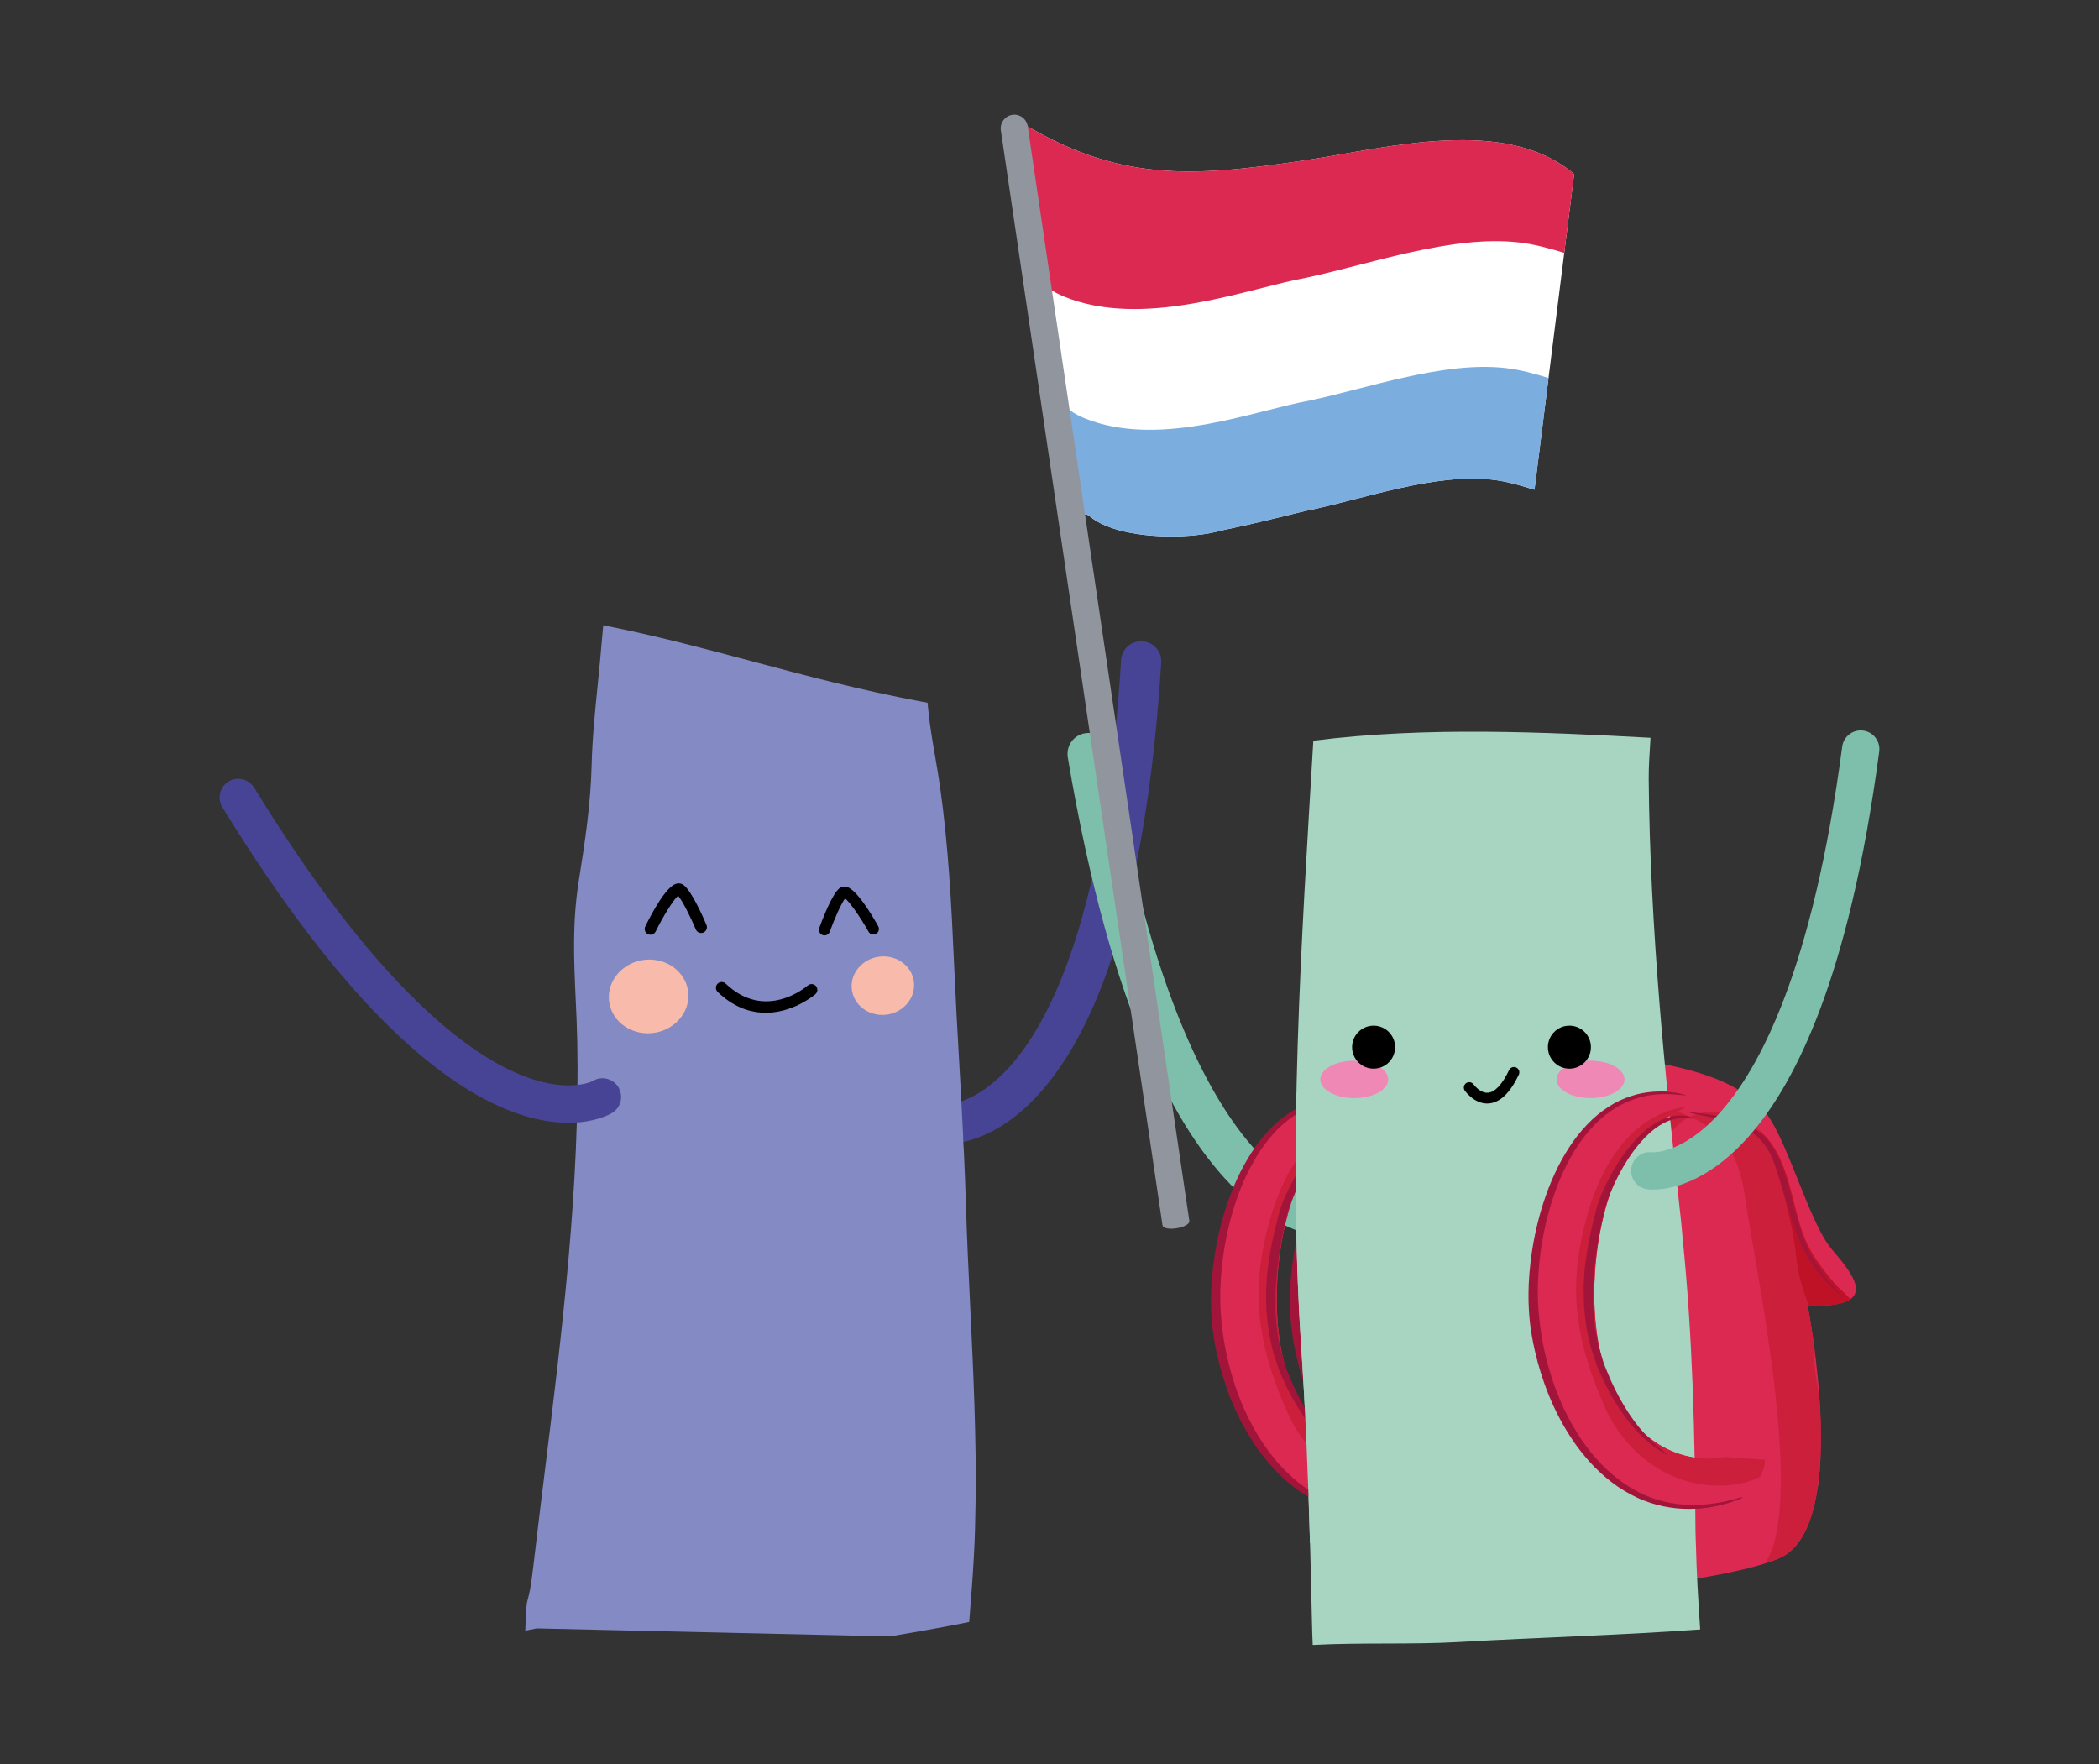 <?xml version="1.0" encoding="UTF-8"?>
<svg xmlns="http://www.w3.org/2000/svg" width="282" height="237" viewBox="0 0 282 237" fill="none">
  <rect x="0" y="0" width="282" height="237" fill="#333333" stroke="none"/>
  <g clip-path="url(#clip0_183_2022)">
    <mask id="mask0_183_2022" style="mask-type:luminance" maskUnits="userSpaceOnUse" x="0" y="0" width="282" height="237">
      <path d="M282 0H0V236.4H282V0Z" fill="white"></path>
    </mask>
    <g mask="url(#mask0_183_2022)">
      <mask id="mask1_183_2022" style="mask-type:luminance" maskUnits="userSpaceOnUse" x="0" y="0" width="282" height="237">
        <path d="M282 0H0V236.4H282V0Z" fill="white"></path>
      </mask>
      <g mask="url(#mask1_183_2022)">
        <path d="M156.014 88.917C156.038 88.23 155.798 87.573 155.336 87.057C154.859 86.523 154.199 86.205 153.479 86.16C152.762 86.115 152.069 86.352 151.526 86.823C150.986 87.294 150.665 87.945 150.623 88.656C148.649 120.795 141.953 135.45 136.682 142.086C131.702 148.356 127.394 148.329 127.349 148.326C125.909 148.233 124.625 149.349 124.529 150.816C124.505 151.515 124.724 152.22 125.204 152.751C125.681 153.285 126.341 153.603 127.061 153.648C127.772 153.69 134.219 153.831 140.933 145.383C144.647 140.706 147.761 134.22 150.182 126.102C151.511 121.659 152.651 116.622 153.578 111.129C154.697 104.478 155.516 97.029 156.011 88.986C156.011 88.962 156.011 88.938 156.011 88.917" fill="#484495"></path>
        <path d="M186.088 148.764C186.088 148.764 191.137 139.362 209.944 141.099C228.751 142.842 233.278 145.629 236.587 148.764C239.893 151.899 242.854 164.088 246.163 167.919C249.472 171.75 252.433 175.755 242.854 175.407C242.854 175.407 248.776 205.185 239.023 209.364C229.27 213.543 190.615 216.852 183.475 210.408C176.335 203.964 181.735 154.509 186.088 148.764Z" fill="#DB2951"></path>
        <path d="M201.947 144.951C196.997 144.951 192.266 145.359 188.831 145.755C187.661 146.703 186.917 147.576 186.503 148.134C186.95 147.966 187.391 147.828 187.82 147.711C188.978 147.417 190.046 147.315 190.964 147.315C191.075 147.315 191.183 147.315 191.288 147.318C191.783 147.27 192.284 147.246 192.788 147.246C194.843 147.246 196.98 147.645 199.152 148.443C197.793 149.142 196.712 149.013 194.507 149.358C192.533 150.612 189.908 151.236 186.614 156.072C184.037 159.858 182.135 167.136 182.132 174.495C182.132 180.06 183.215 185.673 185.915 189.852C185.915 189.852 185.915 189.855 185.921 189.864C186.098 190.167 189.962 196.635 197.424 196.638H197.429C198.14 196.638 198.884 196.578 199.661 196.452C199.682 196.449 199.706 196.443 199.727 196.44L205.067 196.8V196.806V196.812C205.067 196.812 205.067 196.83 205.067 196.842C205.061 197.283 204.869 200.859 200.027 202.341C201.143 202.092 201.839 201.849 202.01 201.849C202.034 201.849 202.049 201.855 202.052 201.864C202.067 201.9 201.452 202.158 200.342 202.539C199.223 202.866 197.591 203.295 195.566 203.388C195.332 203.397 195.092 203.403 194.849 203.403C192.995 203.403 190.868 203.094 188.771 202.263C187.58 201.804 186.426 201.156 185.312 200.421C184.206 199.671 183.176 198.777 182.216 197.82C181.439 197.031 180.726 196.185 180.062 195.315C180.315 202.656 181.325 208.47 183.47 210.405C184.157 211.023 185.135 211.554 186.35 211.998C191.759 213.219 197.96 213.822 204.113 214.023C205.094 214.02 206.093 214.005 207.095 213.978C207.104 213.978 207.111 213.978 207.12 213.978C207.132 213.978 207.146 213.978 207.161 213.978C207.176 213.978 207.191 213.978 207.206 213.978C207.212 213.978 207.221 213.978 207.227 213.978C207.245 213.978 207.263 213.978 207.281 213.978C207.287 213.978 207.293 213.978 207.302 213.978C207.323 213.978 207.345 213.978 207.363 213.978H207.365C211.874 213.855 216.528 213.519 220.884 213.039C220.416 211.557 219.818 210.006 218.999 208.437C217.967 206.463 217.4 203.364 217.175 199.614C216.14 198.888 215.174 198.045 214.268 197.145C213.317 196.179 212.463 195.123 211.677 194.049C210.921 192.954 210.215 191.847 209.627 190.725C208.421 188.496 207.584 186.276 206.981 184.347C206.381 182.412 206.04 180.756 205.827 179.592C205.737 179.01 205.664 178.548 205.616 178.236C205.577 177.921 205.556 177.753 205.556 177.753C205.556 177.753 205.539 177.585 205.509 177.273C205.47 176.958 205.439 176.496 205.406 175.905C205.334 174.726 205.316 173.031 205.481 171.021C205.811 167.013 206.876 161.664 209.288 156.828C209.897 155.628 210.578 154.461 211.34 153.375C212.117 152.295 212.975 151.299 213.896 150.426C214.817 149.55 215.828 148.836 216.836 148.257C217.544 147.858 218.268 147.552 218.97 147.315C218.049 147.057 217.074 146.79 216.045 146.508C211.806 145.347 206.774 144.96 201.953 144.96M225.407 149.334C223.601 150.303 221.357 151.443 218.667 155.394C216.09 159.177 214.188 166.458 214.188 173.814C214.188 178.917 215.096 184.056 217.328 188.097C218.318 173.274 221.813 156.147 223.643 153.291C224.672 151.683 225.836 150.633 227.084 150.033C226.559 149.79 226.004 149.559 225.41 149.334M237.071 210.072C236.993 210.096 236.918 210.12 236.84 210.144C236.918 210.12 236.996 210.096 237.071 210.072ZM236.735 210.174L236.699 210.186C236.699 210.186 236.723 210.177 236.735 210.174ZM233.204 211.086C233.102 211.107 233 211.131 232.895 211.155L232.709 211.194C232.655 211.206 232.602 211.218 232.545 211.23C232.767 211.182 232.985 211.134 233.204 211.086ZM228.363 212.013C228.216 212.037 228.068 212.061 227.918 212.085L227.822 212.1C227.753 212.112 227.684 212.121 227.615 212.133C227.867 212.091 228.117 212.052 228.363 212.01M224.688 212.568C224.493 212.595 224.294 212.622 224.096 212.646C224.294 212.619 224.49 212.595 224.688 212.568ZM223.79 212.685L223.736 212.691C223.304 212.745 222.869 212.802 222.431 212.856C222.89 212.802 223.343 212.745 223.79 212.685Z" fill="#CC1F3B"></path>
        <path d="M242.856 175.407C243.246 175.422 243.615 175.428 243.963 175.428C243.987 175.428 244.011 175.428 244.035 175.428C244.011 175.428 243.987 175.428 243.966 175.428C243.615 175.428 243.246 175.422 242.856 175.407ZM242.856 175.407C242.859 175.428 243.15 176.883 243.492 179.187C243.15 176.883 242.859 175.425 242.856 175.407ZM244.503 188.784C244.515 189.015 244.53 189.249 244.539 189.48C244.527 189.261 244.515 189.039 244.503 188.82V188.784ZM244.605 191.106C244.611 191.334 244.617 191.565 244.623 191.793C244.62 191.574 244.614 191.355 244.608 191.133C244.608 191.124 244.608 191.115 244.608 191.106M244.623 194.343C244.62 194.535 244.614 194.727 244.608 194.916C244.614 194.724 244.62 194.532 244.623 194.343ZM244.593 195.396C244.512 197.499 244.308 199.545 243.933 201.405C244.182 200.175 244.356 198.864 244.467 197.508C244.521 196.833 244.563 196.158 244.59 195.483C244.59 195.453 244.59 195.423 244.59 195.393M243.933 201.408C243.933 201.408 243.927 201.432 243.927 201.444C243.927 201.432 243.933 201.42 243.933 201.408ZM243.924 201.459C243.924 201.459 243.924 201.468 243.921 201.474C243.921 201.468 243.921 201.465 243.924 201.459ZM239.025 209.364C238.983 209.382 238.938 209.4 238.896 209.418C238.941 209.4 238.983 209.382 239.025 209.364ZM237.582 209.907C237.498 209.937 237.411 209.964 237.324 209.991C237.396 209.967 237.468 209.946 237.54 209.922L237.582 209.907Z" fill="#ED99AB"></path>
        <path d="M229.899 149.403C228.927 149.403 227.982 149.601 227.082 150.033C231.594 152.115 233.625 154.914 234.498 161.127C235.755 170.076 242.67 201.951 237.129 210.054C237.111 210.06 237.09 210.066 237.072 210.072C237.159 210.045 237.243 210.018 237.327 209.991C237.414 209.964 237.501 209.934 237.585 209.907L237.708 209.862C237.891 209.799 238.068 209.736 238.239 209.673L238.425 209.604C238.587 209.541 238.746 209.478 238.899 209.418C238.944 209.4 238.986 209.382 239.028 209.364C239.247 209.271 239.451 209.157 239.652 209.046L239.892 208.902L239.934 208.872C242.01 207.498 243.243 204.789 243.924 201.477C243.924 201.471 243.924 201.468 243.927 201.462C243.927 201.456 243.927 201.453 243.93 201.447C243.93 201.435 243.936 201.423 243.936 201.411C244.314 199.551 244.515 197.505 244.596 195.402C244.596 195.318 244.602 195.231 244.605 195.147C244.605 195.072 244.611 194.997 244.611 194.925C244.617 194.733 244.62 194.541 244.626 194.349C244.632 194.037 244.635 193.725 244.638 193.413V192.876C244.638 192.516 244.632 192.156 244.626 191.796C244.623 191.568 244.617 191.337 244.611 191.109C244.608 191.019 244.605 190.932 244.602 190.845C244.587 190.392 244.569 189.936 244.548 189.483C244.536 189.249 244.524 189.018 244.512 188.787V188.748C244.371 186.402 243.528 183.858 243.825 181.542C243.717 180.69 243.606 179.898 243.498 179.19C243.153 176.886 242.865 175.428 242.862 175.41C243.252 175.425 243.621 175.431 243.972 175.431C243.996 175.431 244.02 175.431 244.041 175.431H244.083C246.414 175.419 247.833 175.095 248.601 174.552C247.818 175.104 246.36 175.428 243.963 175.428C243.666 175.428 243.354 175.422 243.027 175.413C242.385 173.85 241.503 171.315 241.293 168.735C240.966 164.832 238.515 154.854 236.205 151.758C239.748 154.611 240.369 159.381 241.584 163.701C240.189 158.745 239.58 153.195 234.441 150.627C232.908 149.862 231.375 149.409 229.902 149.409M241.584 163.701C241.584 163.701 241.59 163.716 241.59 163.722C241.59 163.716 241.587 163.707 241.584 163.701ZM241.596 163.743C241.596 163.743 241.596 163.743 241.596 163.746C241.596 163.746 241.596 163.746 241.596 163.743ZM236.838 210.144C236.805 210.156 236.769 210.165 236.736 210.177L236.805 210.156C236.805 210.156 236.829 210.15 236.838 210.144Z" fill="#CC1F3B"></path>
        <path d="M235.468 210.534C235.282 210.585 235.09 210.633 234.895 210.684H234.922C235.108 210.63 235.288 210.585 235.468 210.534ZM233.968 210.909C233.845 210.939 233.716 210.966 233.59 210.996C233.635 210.987 233.677 210.975 233.722 210.966L233.95 210.912C233.95 210.912 233.962 210.909 233.968 210.909Z" fill="#ED99AB"></path>
        <path d="M236.696 210.186C235.67 210.495 234.494 210.795 233.201 211.086C233.33 211.056 233.459 211.029 233.588 210.999C233.714 210.969 233.84 210.942 233.966 210.912C234.281 210.837 234.587 210.765 234.884 210.687H234.893C235.088 210.636 235.28 210.588 235.466 210.537C235.562 210.51 235.658 210.486 235.754 210.459L235.985 210.396C236.207 210.333 236.426 210.273 236.633 210.207L236.696 210.189V210.186ZM232.544 211.227C232.211 211.299 231.869 211.368 231.521 211.437C231.536 211.437 231.548 211.431 231.563 211.428L231.641 211.413C231.947 211.353 232.247 211.29 232.544 211.227Z" fill="#CC1F3B"></path>
        <path d="M230.065 211.719C229.708 211.785 229.342 211.848 228.973 211.911C229.342 211.848 229.705 211.782 230.065 211.719Z" fill="#ED99AB"></path>
        <path d="M231.093 211.524C230.223 211.692 229.308 211.857 228.363 212.013C228.567 211.98 228.771 211.944 228.972 211.911C229.341 211.848 229.704 211.782 230.064 211.719C230.154 211.701 230.244 211.686 230.331 211.671L230.526 211.635C230.718 211.599 230.907 211.563 231.093 211.527M227.616 212.136C226.668 212.286 225.69 212.43 224.688 212.568C225.312 212.484 225.924 212.397 226.527 212.304L226.596 212.295C226.941 212.244 227.28 212.19 227.616 212.136ZM224.097 212.646C223.995 212.658 223.893 212.673 223.791 212.685H223.818C223.911 212.67 224.004 212.658 224.1 212.646" fill="#CC1F3B"></path>
        <path d="M221.523 212.964C221.523 212.964 221.505 212.964 221.496 212.967C221.505 212.967 221.514 212.967 221.523 212.964Z" fill="#ED99AB"></path>
        <path d="M222.429 212.856C221.919 212.919 221.403 212.976 220.881 213.036C221.022 213.021 221.16 213.006 221.301 212.988C221.355 212.982 221.409 212.976 221.463 212.97C221.472 212.97 221.481 212.97 221.493 212.967C221.505 212.964 221.511 212.967 221.52 212.967C221.823 212.931 222.126 212.895 222.426 212.859" fill="#CC1F3B"></path>
        <path d="M241.58 163.698C241.58 163.698 241.58 163.701 241.58 163.704C241.58 163.704 241.58 163.701 241.58 163.698ZM241.589 163.725C241.589 163.725 241.592 163.737 241.595 163.743C241.595 163.737 241.592 163.731 241.589 163.725ZM241.595 163.749C241.925 164.919 242.303 166.056 242.795 167.112C243.725 169.11 245.108 170.772 246.485 172.443C245.108 170.769 243.725 169.107 242.795 167.112C242.303 166.056 241.928 164.919 241.595 163.749Z" fill="#CC1F3B"></path>
        <path d="M236.201 151.755C238.511 154.851 240.962 164.829 241.289 168.732C241.502 171.312 242.381 173.847 243.023 175.41C243.35 175.419 243.662 175.425 243.959 175.425C246.356 175.425 247.814 175.101 248.597 174.549C247.907 173.733 246.923 172.971 246.488 172.443C245.111 170.769 243.728 169.107 242.798 167.109C242.306 166.053 241.931 164.916 241.598 163.746C241.598 163.746 241.598 163.746 241.598 163.743C241.598 163.737 241.595 163.731 241.592 163.725C241.592 163.719 241.589 163.71 241.586 163.704C241.586 163.704 241.586 163.701 241.586 163.698C240.368 159.378 239.747 154.611 236.207 151.755" fill="#BF1226"></path>
        <path d="M247.558 174.303C247.516 174.339 246.73 173.592 245.566 172.434C245.278 172.14 244.963 171.822 244.666 171.453C244.348 171.099 244.054 170.694 243.757 170.268C243.607 170.055 243.454 169.842 243.301 169.626L243.07 169.296L242.878 168.939C242.62 168.456 242.359 167.97 242.098 167.481C241.174 165.465 240.571 163.347 240.103 161.778C239.872 160.995 239.683 160.341 239.548 159.885C239.407 159.432 239.326 159.174 239.326 159.174C239.326 159.174 239.05 158.127 238.507 156.606C238.024 155.091 236.98 153.183 235.183 152.028C233.416 150.852 231.244 150.411 229.666 150.063C228.07 149.742 226.996 149.52 227.008 149.46C227.02 149.406 228.1 149.514 229.723 149.739C231.325 149.991 233.56 150.33 235.504 151.521C236.47 152.106 237.307 152.91 237.916 153.78C238.537 154.641 238.951 155.556 239.236 156.33C239.833 157.872 240.136 158.928 240.136 158.928C240.136 158.928 240.211 159.192 240.343 159.654C240.466 160.116 240.64 160.776 240.853 161.568C241.276 163.143 241.816 165.246 242.641 167.235C244.333 171.222 247.747 174.159 247.555 174.303" fill="#A3143B"></path>
        <path d="M181.661 195.972C180.551 194.592 178.745 192.954 178.025 191.301C174.659 183.621 173.165 176.67 174.659 168.198C177.731 150.762 187.955 144.339 199.154 148.443C197.792 149.142 196.715 149.013 194.51 149.358C192.536 150.612 189.911 151.236 186.617 156.072C182.09 162.72 179.651 180.147 185.921 189.849C185.921 189.849 190.565 197.994 199.736 196.434L205.076 196.794C205.076 196.794 205.247 202.203 196.949 202.905C190.895 203.415 185.33 200.55 181.664 195.966" fill="#DB2951"></path>
        <path d="M199.668 196.449C198.891 196.578 198.147 196.635 197.436 196.635C198.147 196.635 198.891 196.575 199.668 196.449Z" fill="#BF1226"></path>
        <path d="M194.496 149.37C187.671 150.297 182.274 156.57 180.189 168.408C178.821 176.169 180.456 182.649 183.537 189.684C184.2 191.196 185.055 192.606 186.069 193.872C189.168 197.745 193.746 200.277 198.789 200.277C199.212 200.277 199.641 200.259 200.07 200.223C201.966 200.064 203.382 199.635 204.435 199.08C205.023 198 205.071 197.058 205.074 196.845C205.074 196.833 205.074 196.821 205.074 196.815V196.809V196.803L199.734 196.44C199.71 196.443 199.689 196.446 199.668 196.452C198.891 196.581 198.147 196.638 197.436 196.638H197.43C189.966 196.635 186.105 190.167 185.928 189.864C185.925 189.858 185.922 189.852 185.922 189.852C183.222 185.673 182.136 180.063 182.139 174.498C182.139 167.139 184.041 159.861 186.621 156.075C189.906 151.251 192.525 150.618 194.499 149.37" fill="#CC1F3B"></path>
        <path d="M191.842 196.062C191.818 196.101 191.446 195.882 190.798 195.471C190.639 195.366 190.459 195.249 190.264 195.12C190.072 194.991 189.892 194.82 189.682 194.652C189.283 194.298 188.779 193.947 188.344 193.449C186.46 191.595 184.462 188.628 183.043 185.412L182.503 184.209C182.365 183.792 182.224 183.375 182.089 182.958C181.951 182.541 181.816 182.13 181.681 181.722C181.558 181.314 181.492 180.891 181.396 180.492C180.988 178.875 180.871 177.321 180.751 175.998C180.73 174.672 180.664 173.562 180.742 172.791C180.784 172.02 180.811 171.576 180.811 171.576C180.811 171.576 180.82 171.465 180.835 171.261C180.844 171.054 180.88 170.751 180.943 170.373C181.069 169.614 181.171 168.516 181.459 167.235C181.702 165.939 182.062 164.457 182.479 162.861C182.983 161.244 183.727 159.651 184.594 158.115C185.464 156.585 186.478 155.13 187.594 153.906C188.71 152.679 189.958 151.698 191.185 151.14C192.406 150.561 193.579 150.495 194.344 150.6C195.115 150.72 195.511 150.933 195.502 150.96C195.484 151.02 195.061 150.894 194.326 150.864C193.591 150.849 192.52 150.99 191.413 151.599C189.157 152.769 186.976 155.547 185.41 158.562C184.627 160.068 183.946 161.658 183.529 163.158C183.172 164.712 182.851 166.188 182.65 167.457C182.398 168.72 182.329 169.785 182.221 170.526C182.17 170.898 182.14 171.189 182.137 171.387C182.125 171.588 182.119 171.693 182.119 171.693C182.119 171.693 182.083 172.119 182.026 172.86C181.93 173.607 181.975 174.666 181.957 175.947C182.044 177.216 182.113 178.71 182.458 180.267C182.539 180.657 182.59 181.062 182.698 181.458C182.815 181.848 182.932 182.244 183.052 182.646C183.169 183.045 183.289 183.45 183.412 183.858L183.898 185.046C185.179 188.238 186.997 191.187 188.716 193.101C190.435 195.021 191.923 195.954 191.845 196.065" fill="#A3143B"></path>
        <path d="M202.058 201.867C202.073 201.903 201.458 202.161 200.348 202.542C199.229 202.869 197.597 203.298 195.572 203.391C193.559 203.478 191.15 203.208 188.777 202.266C187.586 201.807 186.431 201.159 185.318 200.424C184.211 199.674 183.182 198.78 182.222 197.823C181.268 196.857 180.416 195.804 179.63 194.73C178.874 193.635 178.169 192.525 177.581 191.406C176.372 189.177 175.535 186.954 174.932 185.025C174.329 183.093 173.99 181.437 173.777 180.273C173.684 179.688 173.615 179.229 173.564 178.914C173.528 178.599 173.507 178.431 173.507 178.431C173.507 178.431 173.489 178.263 173.459 177.948C173.417 177.633 173.387 177.171 173.354 176.58C173.282 175.401 173.267 173.706 173.432 171.693C173.759 167.685 174.824 162.336 177.236 157.5C177.845 156.3 178.526 155.133 179.288 154.044C180.065 152.964 180.92 151.968 181.841 151.095C182.765 150.222 183.776 149.508 184.784 148.929C185.801 148.356 186.842 147.975 187.823 147.711C189.794 147.21 191.51 147.267 192.662 147.435C193.247 147.477 193.688 147.624 193.994 147.681C194.297 147.753 194.456 147.804 194.45 147.825C194.438 147.885 193.784 147.771 192.635 147.699C191.495 147.615 189.827 147.648 187.955 148.203C187.025 148.497 186.044 148.893 185.093 149.472C184.148 150.057 183.203 150.762 182.345 151.626C181.487 152.49 180.692 153.468 179.969 154.524C179.258 155.592 178.628 156.732 178.064 157.908C175.829 162.645 174.881 167.892 174.629 171.786C174.5 173.742 174.542 175.368 174.629 176.502C174.671 177.069 174.707 177.513 174.749 177.816C174.785 178.119 174.803 178.281 174.803 178.281C174.803 178.281 174.818 178.443 174.851 178.749C174.896 179.052 174.956 179.496 175.037 180.06C175.226 181.185 175.532 182.793 176.081 184.677C176.636 186.558 177.407 188.724 178.535 190.902C179.084 192 179.744 193.08 180.452 194.151C181.19 195.201 181.988 196.23 182.882 197.181C183.788 198.117 184.751 198.996 185.789 199.743C186.836 200.472 187.925 201.12 189.05 201.588C191.291 202.554 193.595 202.89 195.554 202.881C199.508 202.812 202.019 201.708 202.052 201.87" fill="#A3143B"></path>
        <path d="M179.449 158.79C178.894 158.79 178.279 159.576 178.045 160.572C177.808 161.604 178.087 162.468 178.651 162.522C178.663 162.522 178.675 162.522 178.684 162.522C179.239 162.522 179.869 161.736 180.1 160.734C180.337 159.702 180.064 158.841 179.497 158.79C179.482 158.79 179.467 158.79 179.452 158.79M178.03 163.74C177.631 163.74 177.193 164.304 177.028 165.015C176.857 165.756 177.058 166.371 177.46 166.41C177.469 166.41 177.475 166.41 177.484 166.41C177.883 166.41 178.333 165.849 178.498 165.132C178.669 164.394 178.471 163.779 178.066 163.743C178.054 163.743 178.042 163.743 178.033 163.743" fill="#ED8A59"></path>
        <path d="M213.711 195.294C212.604 193.911 210.798 192.273 210.075 190.62C206.712 182.94 205.215 175.992 206.709 167.52C209.784 150.081 220.005 143.664 231.204 147.765C229.845 148.464 228.765 148.335 226.56 148.68C224.586 149.934 221.961 150.558 218.667 155.397C214.14 162.045 211.701 179.469 217.971 189.174C217.971 189.174 222.612 197.319 231.786 195.759L237.126 196.119C237.126 196.119 237.297 201.528 229.002 202.227C222.945 202.74 217.383 199.875 213.714 195.294" fill="#DB2951"></path>
        <path d="M231.722 195.768C230.945 195.897 230.198 195.957 229.487 195.957C230.201 195.957 230.945 195.897 231.722 195.768Z" fill="#B20A1A"></path>
        <path d="M226.542 148.686C219.717 149.613 214.323 155.886 212.235 167.727C210.867 175.485 212.505 181.968 215.586 189.003C216.249 190.515 217.101 191.922 218.118 193.191C221.217 197.064 225.798 199.599 230.841 199.599C231.264 199.599 231.69 199.581 232.116 199.545C234.015 199.386 235.431 198.954 236.484 198.399C237.15 197.175 237.12 196.134 237.12 196.122L231.78 195.762C231.759 195.765 231.738 195.768 231.72 195.771C230.94 195.9 230.196 195.96 229.485 195.96H229.479C221.88 195.957 218.013 189.255 217.968 189.177C217.743 188.829 217.53 188.469 217.326 188.103C215.094 184.062 214.182 178.923 214.185 173.82C214.185 166.461 216.087 159.183 218.664 155.4C221.949 150.573 224.571 149.94 226.539 148.692" fill="#CC1F3B"></path>
        <path d="M223.891 195.381C223.864 195.417 223.489 195.201 222.847 194.787C222.685 194.682 222.508 194.565 222.313 194.439C222.124 194.31 221.938 194.136 221.731 193.968C221.332 193.614 220.828 193.263 220.393 192.768C218.509 190.914 216.511 187.947 215.095 184.731L214.555 183.528C214.417 183.108 214.276 182.691 214.141 182.277C214.003 181.863 213.865 181.449 213.733 181.041C213.61 180.63 213.541 180.213 213.448 179.808C213.037 178.191 212.923 176.637 212.803 175.314C212.785 173.988 212.713 172.878 212.794 172.107C212.839 171.336 212.866 170.895 212.866 170.895C212.866 170.895 212.875 170.784 212.893 170.58C212.902 170.373 212.938 170.073 213.001 169.692C213.127 168.936 213.229 167.835 213.517 166.554C213.76 165.261 214.12 163.779 214.537 162.18C215.041 160.563 215.785 158.97 216.649 157.434C217.519 155.904 218.533 154.452 219.652 153.225C220.765 151.998 222.013 151.017 223.24 150.459C224.464 149.88 225.637 149.814 226.399 149.919C227.173 150.039 227.566 150.252 227.554 150.279C227.539 150.336 227.116 150.213 226.378 150.183C225.643 150.168 224.575 150.309 223.468 150.918C221.215 152.091 219.031 154.869 217.465 157.881C216.679 159.39 216.004 160.977 215.584 162.477C215.224 164.031 214.906 165.507 214.705 166.773C214.453 168.036 214.384 169.101 214.276 169.842C214.225 170.211 214.195 170.505 214.192 170.703C214.18 170.901 214.174 171.006 214.174 171.006C214.174 171.006 214.141 171.432 214.081 172.176C213.988 172.923 214.03 173.985 214.015 175.263C214.102 176.532 214.168 178.026 214.519 179.583C214.6 179.973 214.651 180.378 214.756 180.774C214.873 181.167 214.993 181.563 215.11 181.962C215.227 182.364 215.347 182.766 215.467 183.174L215.953 184.362C217.234 187.554 219.052 190.503 220.771 192.417C222.49 194.337 223.978 195.27 223.9 195.381" fill="#A3143B"></path>
        <path d="M234.105 201.183C234.12 201.222 233.505 201.48 232.398 201.858C231.279 202.188 229.644 202.617 227.619 202.707C225.606 202.797 223.197 202.524 220.824 201.582C219.633 201.126 218.478 200.478 217.362 199.743C216.255 198.99 215.229 198.096 214.266 197.142C213.315 196.176 212.457 195.12 211.674 194.046C210.915 192.951 210.213 191.844 209.625 190.722C208.419 188.493 207.579 186.273 206.976 184.344C206.376 182.409 206.034 180.753 205.821 179.589C205.731 179.007 205.659 178.545 205.611 178.233C205.572 177.918 205.551 177.75 205.551 177.75C205.551 177.75 205.533 177.582 205.503 177.27C205.464 176.955 205.434 176.493 205.401 175.902C205.329 174.723 205.314 173.028 205.479 171.018C205.806 167.01 206.874 161.661 209.286 156.825C209.895 155.625 210.576 154.458 211.338 153.372C212.115 152.292 212.973 151.296 213.894 150.423C214.815 149.547 215.826 148.833 216.834 148.254C217.851 147.681 218.895 147.303 219.873 147.036C221.847 146.538 223.563 146.592 224.715 146.76C225.297 146.802 225.741 146.952 226.044 147.006C226.35 147.078 226.506 147.126 226.503 147.147C226.494 147.207 225.834 147.093 224.688 147.021C223.548 146.937 221.88 146.967 220.008 147.522C219.081 147.816 218.1 148.215 217.146 148.791C216.204 149.376 215.259 150.084 214.398 150.945C213.543 151.809 212.745 152.787 212.022 153.843C211.314 154.911 210.681 156.051 210.12 157.23C207.885 161.967 206.934 167.214 206.682 171.108C206.553 173.061 206.595 174.687 206.682 175.821C206.727 176.388 206.76 176.835 206.802 177.135C206.838 177.438 206.856 177.597 206.856 177.597C206.856 177.597 206.874 177.759 206.907 178.065C206.952 178.368 207.012 178.815 207.093 179.379C207.279 180.504 207.585 182.112 208.137 183.996C208.692 185.874 209.466 188.04 210.591 190.218C211.14 191.316 211.797 192.393 212.505 193.467C213.24 194.52 214.041 195.549 214.935 196.5C215.838 197.436 216.804 198.315 217.845 199.059C218.895 199.788 219.978 200.436 221.103 200.907C223.344 201.873 225.648 202.209 227.607 202.2C231.561 202.131 234.072 201.03 234.105 201.186" fill="#A3143B"></path>
        <path d="M211.497 158.106C210.942 158.106 210.324 158.892 210.093 159.888C209.856 160.92 210.135 161.784 210.699 161.838C210.711 161.838 210.723 161.838 210.735 161.838C211.287 161.838 211.92 161.052 212.148 160.05C212.385 159.018 212.112 158.157 211.542 158.106C211.527 158.106 211.512 158.106 211.497 158.106ZM210.078 163.056C209.682 163.056 209.241 163.62 209.076 164.331C208.908 165.069 209.106 165.684 209.508 165.723C209.517 165.723 209.523 165.723 209.532 165.723C209.928 165.723 210.381 165.162 210.543 164.445C210.714 163.707 210.519 163.092 210.111 163.056C210.099 163.056 210.09 163.056 210.078 163.056Z" fill="#ED8A59"></path>
        <path d="M228.419 218.91C228.155 214.983 227.927 211.173 227.846 207.531C227.834 206.961 227.789 206.358 227.789 205.797C227.708 192.552 227.405 179.496 226.058 166.323C225.995 165.669 225.956 165.027 225.881 164.367C225.875 164.316 225.872 164.253 225.866 164.196C225.794 163.563 225.731 162.921 225.656 162.291C225.122 162.702 224.585 163.104 224.027 163.491C224.372 163.935 224.717 164.406 225.056 164.88C224.717 164.409 224.369 163.935 224.027 163.491C224.588 163.104 225.122 162.699 225.656 162.291C224.657 153.165 223.7 144.006 222.956 134.823C222.149 124.77 221.588 114.705 221.504 104.658C221.486 103.059 221.627 101.136 221.747 99.123C214.367 98.718 206.978 98.361 199.613 98.31C191.849 98.253 184.112 98.544 176.444 99.516C174.827 126.672 173.003 153.843 174.827 181.056C175.652 193.413 176 205.686 176.264 218.07C176.279 219.03 176.324 220.017 176.363 220.995C182.906 220.647 189.683 220.965 196.013 220.602C206.729 219.981 217.628 219.702 228.422 218.913" fill="#A7D5C2"></path>
        <path d="M218.254 145.02C218.254 146.409 216.211 147.534 213.691 147.534C211.171 147.534 209.125 146.409 209.125 145.02C209.125 143.631 211.168 142.506 213.691 142.506C216.214 142.506 218.254 143.631 218.254 145.02Z" fill="#F088B6"></path>
        <path d="M213.739 140.685C213.739 142.281 212.446 143.574 210.85 143.574C209.254 143.574 207.961 142.281 207.961 140.685C207.961 139.089 209.254 137.796 210.85 137.796C212.446 137.796 213.739 139.089 213.739 140.685Z" fill="black"></path>
        <path d="M143.45 101.67C143.348 100.953 143.522 100.239 143.942 99.651C144.377 99.042 145.022 98.637 145.763 98.514C146.498 98.388 147.242 98.562 147.854 98.997C148.463 99.432 148.868 100.077 148.991 100.818C154.601 134.226 163.154 148.839 169.34 155.214C175.187 161.235 179.639 160.746 179.684 160.74C181.163 160.488 182.615 161.517 182.876 163.041C182.978 163.77 182.828 164.529 182.393 165.138C181.958 165.747 181.31 166.152 180.572 166.275C179.84 166.395 173.189 167.238 165.311 159.123C160.949 154.629 157.01 148.179 153.605 139.95C151.739 135.444 149.996 130.296 148.43 124.65C146.534 117.813 144.86 110.106 143.456 101.748C143.453 101.724 143.45 101.7 143.447 101.676" fill="#7DBFAA"></path>
        <path d="M242.856 175.407C243.246 175.422 243.615 175.428 243.963 175.428C243.987 175.428 244.011 175.428 244.035 175.428C244.011 175.428 243.987 175.428 243.966 175.428C243.615 175.428 243.246 175.422 242.856 175.407ZM242.856 175.407C242.859 175.428 243.15 176.883 243.492 179.187C243.15 176.883 242.859 175.425 242.856 175.407ZM244.503 188.784C244.515 189.015 244.53 189.249 244.539 189.48C244.527 189.261 244.515 189.039 244.503 188.82V188.784ZM244.605 191.106C244.611 191.334 244.617 191.565 244.623 191.793C244.62 191.574 244.614 191.355 244.608 191.133C244.608 191.124 244.608 191.115 244.608 191.106M244.623 194.343C244.62 194.535 244.614 194.727 244.608 194.916C244.614 194.724 244.62 194.532 244.623 194.343ZM244.593 195.396C244.512 197.499 244.308 199.545 243.933 201.405C244.182 200.175 244.356 198.864 244.467 197.508C244.521 196.833 244.563 196.158 244.59 195.483C244.59 195.453 244.59 195.423 244.59 195.393M243.933 201.408C243.933 201.408 243.927 201.432 243.927 201.444C243.927 201.432 243.933 201.42 243.933 201.408ZM243.924 201.459C243.924 201.459 243.924 201.468 243.921 201.474C243.921 201.468 243.921 201.465 243.924 201.459ZM239.025 209.364C238.983 209.382 238.938 209.4 238.896 209.418C238.941 209.4 238.983 209.382 239.025 209.364ZM237.582 209.907C237.498 209.937 237.411 209.964 237.324 209.991C237.396 209.967 237.468 209.946 237.54 209.922L237.582 209.907Z" fill="#ED99AB"></path>
        <path d="M235.468 210.534C235.282 210.585 235.09 210.633 234.895 210.684H234.922C235.108 210.63 235.288 210.585 235.468 210.534ZM233.968 210.909C233.845 210.939 233.716 210.966 233.59 210.996C233.635 210.987 233.677 210.975 233.722 210.966L233.95 210.912C233.95 210.912 233.962 210.909 233.968 210.909Z" fill="#ED99AB"></path>
        <path d="M236.696 210.186C235.67 210.495 234.494 210.795 233.201 211.086C233.33 211.056 233.459 211.029 233.588 210.999C233.714 210.969 233.84 210.942 233.966 210.912C234.281 210.837 234.587 210.765 234.884 210.687H234.893C235.088 210.636 235.28 210.588 235.466 210.537C235.562 210.51 235.658 210.486 235.754 210.459L235.985 210.396C236.207 210.333 236.426 210.273 236.633 210.207L236.696 210.189V210.186ZM232.544 211.227C232.211 211.299 231.869 211.368 231.521 211.437C231.536 211.437 231.548 211.431 231.563 211.428L231.641 211.413C231.947 211.353 232.247 211.29 232.544 211.227Z" fill="#CC1F3B"></path>
        <path d="M230.065 211.719C229.708 211.785 229.342 211.848 228.973 211.911C229.342 211.848 229.705 211.782 230.065 211.719Z" fill="#ED99AB"></path>
        <path d="M221.523 212.964C221.523 212.964 221.505 212.964 221.496 212.967C221.505 212.967 221.514 212.967 221.523 212.964Z" fill="#ED99AB"></path>
        <path d="M241.58 163.698C241.58 163.698 241.58 163.701 241.58 163.704C241.58 163.704 241.58 163.701 241.58 163.698ZM241.589 163.725C241.589 163.725 241.592 163.737 241.595 163.743C241.595 163.737 241.592 163.731 241.589 163.725ZM241.595 163.749C241.925 164.919 242.303 166.056 242.795 167.112C243.725 169.11 245.108 170.772 246.485 172.443C245.108 170.769 243.725 169.107 242.795 167.112C242.303 166.056 241.928 164.919 241.595 163.749Z" fill="#CC1F3B"></path>
        <path d="M171.054 195.972C169.944 194.592 168.138 192.954 167.418 191.301C164.052 183.621 162.558 176.67 164.052 168.198C167.124 150.762 177.348 144.339 188.547 148.443C187.185 149.142 186.108 149.013 183.903 149.358C181.929 150.612 179.304 151.236 176.01 156.072C171.483 162.72 169.044 180.147 175.314 189.849C175.314 189.849 179.958 197.994 189.129 196.434L194.469 196.794C194.469 196.794 194.64 202.203 186.342 202.905C180.288 203.415 174.723 200.55 171.057 195.966" fill="#DB2951"></path>
        <path d="M189.059 196.449C188.282 196.578 187.538 196.635 186.827 196.635C187.538 196.635 188.282 196.575 189.059 196.449Z" fill="#BF1226"></path>
        <path d="M183.884 149.37C177.059 150.297 171.662 156.57 169.577 168.408C168.209 176.169 169.844 182.649 172.925 189.684C173.588 191.196 174.443 192.606 175.457 193.872C178.556 197.745 183.134 200.277 188.177 200.277C188.6 200.277 189.029 200.259 189.458 200.223C191.354 200.064 192.77 199.635 193.823 199.08C194.411 198 194.459 197.058 194.462 196.845C194.462 196.833 194.462 196.821 194.462 196.815V196.809V196.803L189.122 196.44C189.098 196.443 189.077 196.446 189.056 196.452C188.279 196.581 187.535 196.638 186.824 196.638H186.818C179.354 196.635 175.493 190.167 175.316 189.864C175.313 189.858 175.31 189.852 175.31 189.852C172.61 185.673 171.524 180.063 171.527 174.498C171.527 167.139 173.429 159.861 176.009 156.075C179.294 151.251 181.913 150.618 183.887 149.37" fill="#CC1F3B"></path>
        <path d="M181.231 196.062C181.207 196.101 180.835 195.882 180.187 195.471C180.028 195.366 179.848 195.249 179.653 195.12C179.461 194.991 179.281 194.82 179.071 194.652C178.672 194.298 178.168 193.947 177.733 193.449C175.849 191.595 173.851 188.628 172.432 185.412L171.892 184.209C171.754 183.792 171.613 183.375 171.478 182.958C171.34 182.541 171.205 182.13 171.07 181.722C170.947 181.314 170.881 180.891 170.785 180.492C170.377 178.875 170.26 177.321 170.14 175.998C170.119 174.672 170.053 173.562 170.131 172.791C170.173 172.02 170.203 171.576 170.203 171.576C170.203 171.576 170.209 171.465 170.227 171.261C170.236 171.054 170.272 170.751 170.335 170.373C170.461 169.614 170.563 168.516 170.851 167.235C171.094 165.939 171.454 164.457 171.871 162.861C172.375 161.244 173.119 159.651 173.986 158.115C174.856 156.585 175.87 155.13 176.986 153.906C178.102 152.679 179.35 151.698 180.577 151.14C181.798 150.561 182.971 150.495 183.736 150.6C184.507 150.72 184.903 150.933 184.894 150.96C184.876 151.02 184.453 150.894 183.718 150.864C182.983 150.849 181.912 150.99 180.805 151.599C178.549 152.769 176.368 155.547 174.802 158.562C174.019 160.068 173.338 161.658 172.921 163.158C172.564 164.712 172.243 166.188 172.042 167.457C171.79 168.72 171.721 169.785 171.613 170.526C171.562 170.898 171.532 171.189 171.529 171.387C171.517 171.588 171.511 171.693 171.511 171.693C171.511 171.693 171.475 172.119 171.418 172.86C171.322 173.607 171.367 174.666 171.349 175.947C171.436 177.216 171.505 178.71 171.85 180.267C171.931 180.657 171.982 181.062 172.09 181.458C172.207 181.848 172.324 182.244 172.444 182.646C172.561 183.045 172.681 183.45 172.804 183.858L173.29 185.046C174.571 188.238 176.389 191.187 178.108 193.101C179.827 195.021 181.315 195.954 181.237 196.065" fill="#A3143B"></path>
        <path d="M191.449 201.867C191.464 201.903 190.849 202.161 189.739 202.542C188.62 202.869 186.988 203.298 184.963 203.391C182.95 203.478 180.541 203.208 178.168 202.266C176.977 201.807 175.822 201.159 174.709 200.424C173.602 199.674 172.573 198.78 171.613 197.823C170.659 196.857 169.807 195.804 169.021 194.73C168.265 193.635 167.56 192.525 166.972 191.406C165.763 189.177 164.926 186.954 164.323 185.025C163.72 183.093 163.381 181.437 163.168 180.273C163.075 179.688 163.006 179.229 162.955 178.914C162.919 178.599 162.898 178.431 162.898 178.431C162.898 178.431 162.88 178.263 162.85 177.948C162.808 177.633 162.778 177.171 162.745 176.58C162.673 175.401 162.658 173.706 162.823 171.693C163.15 167.685 164.215 162.336 166.627 157.5C167.236 156.3 167.917 155.133 168.679 154.044C169.456 152.964 170.311 151.968 171.232 151.095C172.156 150.222 173.167 149.508 174.175 148.929C175.192 148.356 176.233 147.975 177.214 147.711C179.185 147.21 180.901 147.267 182.053 147.435C182.638 147.477 183.079 147.624 183.385 147.681C183.688 147.753 183.847 147.804 183.841 147.825C183.829 147.885 183.175 147.771 182.026 147.699C180.886 147.615 179.218 147.648 177.346 148.203C176.416 148.497 175.435 148.893 174.484 149.472C173.539 150.057 172.594 150.762 171.736 151.626C170.878 152.49 170.083 153.468 169.36 154.524C168.649 155.592 168.019 156.732 167.455 157.908C165.22 162.645 164.272 167.892 164.02 171.786C163.891 173.742 163.933 175.368 164.02 176.502C164.062 177.069 164.098 177.513 164.14 177.816C164.176 178.119 164.194 178.281 164.194 178.281C164.194 178.281 164.209 178.443 164.242 178.749C164.287 179.052 164.347 179.496 164.428 180.06C164.617 181.185 164.923 182.793 165.472 184.677C166.027 186.558 166.798 188.724 167.926 190.902C168.475 192 169.135 193.08 169.843 194.151C170.581 195.201 171.379 196.23 172.273 197.181C173.179 198.117 174.142 198.996 175.18 199.743C176.227 200.472 177.316 201.12 178.441 201.588C180.682 202.554 182.986 202.89 184.945 202.881C188.899 202.812 191.41 201.708 191.443 201.87" fill="#A3143B"></path>
        <path d="M199.801 148.257C198.028 148.257 196.846 146.598 196.795 146.526C196.567 146.199 196.645 145.749 196.972 145.521C197.299 145.293 197.746 145.371 197.977 145.695C197.995 145.722 198.859 146.895 199.924 146.808C200.866 146.724 201.841 145.671 202.747 143.763C202.918 143.403 203.35 143.25 203.71 143.421C204.07 143.592 204.223 144.024 204.052 144.384C202.894 146.823 201.544 148.122 200.038 148.248C199.957 148.254 199.876 148.257 199.798 148.257" fill="black"></path>
        <path d="M213.711 195.294C212.604 193.911 210.798 192.273 210.075 190.62C206.712 182.94 205.215 175.992 206.709 167.52C209.784 150.081 220.005 143.664 231.204 147.765C229.845 148.464 228.765 148.335 226.56 148.68C224.586 149.934 221.961 150.558 218.667 155.397C214.14 162.045 211.701 179.469 217.971 189.174C217.971 189.174 222.612 197.319 231.786 195.759L237.126 196.119C237.126 196.119 237.297 201.528 229.002 202.227C222.945 202.74 217.383 199.875 213.714 195.294" fill="#DB2951"></path>
        <path d="M231.722 195.768C230.945 195.897 230.198 195.957 229.487 195.957C230.201 195.957 230.945 195.897 231.722 195.768Z" fill="#B20A1A"></path>
        <path d="M226.542 148.686C219.717 149.613 214.323 155.886 212.235 167.727C210.867 175.485 212.505 181.968 215.586 189.003C216.249 190.515 217.101 191.922 218.118 193.191C221.217 197.064 225.798 199.599 230.841 199.599C231.264 199.599 231.69 199.581 232.116 199.545C234.015 199.386 235.431 198.954 236.484 198.399C237.15 197.175 237.12 196.134 237.12 196.122L231.78 195.762C231.759 195.765 231.738 195.768 231.72 195.771C230.94 195.9 230.196 195.96 229.485 195.96H229.479C221.88 195.957 218.013 189.255 217.968 189.177C217.743 188.829 217.53 188.469 217.326 188.103C215.094 184.062 214.182 178.923 214.185 173.82C214.185 166.461 216.087 159.183 218.664 155.4C221.949 150.573 224.571 149.94 226.539 148.692" fill="#CC1F3B"></path>
        <path d="M223.891 195.381C223.864 195.417 223.489 195.201 222.847 194.787C222.685 194.682 222.508 194.565 222.313 194.439C222.124 194.31 221.938 194.136 221.731 193.968C221.332 193.614 220.828 193.263 220.393 192.768C218.509 190.914 216.511 187.947 215.095 184.731L214.555 183.528C214.417 183.108 214.276 182.691 214.141 182.277C214.003 181.863 213.865 181.449 213.733 181.041C213.61 180.63 213.541 180.213 213.448 179.808C213.037 178.191 212.923 176.637 212.803 175.314C212.785 173.988 212.713 172.878 212.794 172.107C212.839 171.336 212.866 170.895 212.866 170.895C212.866 170.895 212.875 170.784 212.893 170.58C212.902 170.373 212.938 170.073 213.001 169.692C213.127 168.936 213.229 167.835 213.517 166.554C213.76 165.261 214.12 163.779 214.537 162.18C215.041 160.563 215.785 158.97 216.649 157.434C217.519 155.904 218.533 154.452 219.652 153.225C220.765 151.998 222.013 151.017 223.24 150.459C224.464 149.88 225.637 149.814 226.399 149.919C227.173 150.039 227.566 150.252 227.554 150.279C227.539 150.336 227.116 150.213 226.378 150.183C225.643 150.168 224.575 150.309 223.468 150.918C221.215 152.091 219.031 154.869 217.465 157.881C216.679 159.39 216.004 160.977 215.584 162.477C215.224 164.031 214.906 165.507 214.705 166.773C214.453 168.036 214.384 169.101 214.276 169.842C214.225 170.211 214.195 170.505 214.192 170.703C214.18 170.901 214.174 171.006 214.174 171.006C214.174 171.006 214.141 171.432 214.081 172.176C213.988 172.923 214.03 173.985 214.015 175.263C214.102 176.532 214.168 178.026 214.519 179.583C214.6 179.973 214.651 180.378 214.756 180.774C214.873 181.167 214.993 181.563 215.11 181.962C215.227 182.364 215.347 182.766 215.467 183.174L215.953 184.362C217.234 187.554 219.052 190.503 220.771 192.417C222.49 194.337 223.978 195.27 223.9 195.381" fill="#A3143B"></path>
        <path d="M234.105 201.183C234.12 201.222 233.505 201.48 232.398 201.858C231.279 202.188 229.644 202.617 227.619 202.707C225.606 202.797 223.197 202.524 220.824 201.582C219.633 201.126 218.478 200.478 217.362 199.743C216.255 198.99 215.229 198.096 214.266 197.142C213.315 196.176 212.457 195.12 211.674 194.046C210.915 192.951 210.213 191.844 209.625 190.722C208.419 188.493 207.579 186.273 206.976 184.344C206.376 182.409 206.034 180.753 205.821 179.589C205.731 179.007 205.659 178.545 205.611 178.233C205.572 177.918 205.551 177.75 205.551 177.75C205.551 177.75 205.533 177.582 205.503 177.27C205.464 176.955 205.434 176.493 205.401 175.902C205.329 174.723 205.314 173.028 205.479 171.018C205.806 167.01 206.874 161.661 209.286 156.825C209.895 155.625 210.576 154.458 211.338 153.372C212.115 152.292 212.973 151.296 213.894 150.423C214.815 149.547 215.826 148.833 216.834 148.254C217.851 147.681 218.895 147.303 219.873 147.036C221.847 146.538 223.563 146.592 224.715 146.76C225.297 146.802 225.741 146.952 226.044 147.006C226.35 147.078 226.506 147.126 226.503 147.147C226.494 147.207 225.834 147.093 224.688 147.021C223.548 146.937 221.88 146.967 220.008 147.522C219.081 147.816 218.1 148.215 217.146 148.791C216.204 149.376 215.259 150.084 214.398 150.945C213.543 151.809 212.745 152.787 212.022 153.843C211.314 154.911 210.681 156.051 210.12 157.23C207.885 161.967 206.934 167.214 206.682 171.108C206.553 173.061 206.595 174.687 206.682 175.821C206.727 176.388 206.76 176.835 206.802 177.135C206.838 177.438 206.856 177.597 206.856 177.597C206.856 177.597 206.874 177.759 206.907 178.065C206.952 178.368 207.012 178.815 207.093 179.379C207.279 180.504 207.585 182.112 208.137 183.996C208.692 185.874 209.466 188.04 210.591 190.218C211.14 191.316 211.797 192.393 212.505 193.467C213.24 194.52 214.041 195.549 214.935 196.5C215.838 197.436 216.804 198.315 217.845 199.059C218.895 199.788 219.978 200.436 221.103 200.907C223.344 201.873 225.648 202.209 227.607 202.2C231.561 202.131 234.072 201.03 234.105 201.186" fill="#A3143B"></path>
        <path d="M194.738 146.766H174.191C173.954 158.19 174.056 169.617 174.821 181.05C175.406 189.828 175.748 198.564 175.994 207.327L198.338 202.722L194.738 146.766Z" fill="#A7D5C2"></path>
        <path d="M186.508 145.02C186.508 146.409 184.465 147.534 181.945 147.534C179.425 147.534 177.379 146.409 177.379 145.02C177.379 143.631 179.422 142.506 181.945 142.506C184.468 142.506 186.508 143.631 186.508 145.02Z" fill="#F088B6"></path>
        <path d="M187.43 140.685C187.43 142.281 186.137 143.574 184.541 143.574C182.945 143.574 181.652 142.281 181.652 140.685C181.652 139.089 182.945 137.796 184.541 137.796C186.137 137.796 187.43 139.089 187.43 140.685Z" fill="black"></path>
        <path d="M175.703 21.48C159.893 23.877 150.05 24.501 136.379 15.975C136.649 18.795 138.044 25.455 142.07 48.594C142.715 52.095 143.432 55.587 144.035 59.091C144.494 62.448 145.166 65.793 145.715 69.132C145.787 69.126 145.868 69.102 145.937 69.114C146.498 69.225 146.711 70.002 149.372 70.938C153.377 72.336 160.043 72.438 164.207 71.244C164.246 71.244 164.285 71.235 164.321 71.22C164.336 71.22 164.36 71.22 164.39 71.22C164.396 71.217 164.399 71.211 164.399 71.205C170.036 70.041 174.758 68.736 176.21 68.475C183.641 66.888 192.836 63.588 200.429 64.443C202.406 64.659 204.26 65.214 206.156 65.799L211.487 23.391C202.289 15.549 186.467 19.851 175.7 21.48" fill="white"></path>
        <path d="M175.842 53.838C168.735 55.113 156.507 59.988 146.58 56.523C144.318 55.731 143.877 55.158 143.238 54.738C143.514 56.187 143.784 57.636 144.036 59.088C144.495 62.445 145.167 65.79 145.716 69.129C145.788 69.123 145.869 69.099 145.941 69.111C146.502 69.222 146.724 70.002 149.376 70.935C153.516 72.381 160.314 72.393 164.211 71.241C164.25 71.241 164.289 71.232 164.325 71.217C164.34 71.217 164.364 71.217 164.394 71.217C164.4 71.214 164.403 71.208 164.406 71.202C170.043 70.038 174.765 68.733 176.217 68.475C183.648 66.888 192.843 63.588 200.436 64.443C202.413 64.659 204.267 65.214 206.163 65.799L208.05 50.787C206.139 50.202 204.255 49.665 202.254 49.446C193.974 48.513 183.948 52.113 175.845 53.841" fill="#7BADDE"></path>
        <path d="M175.703 21.477C159.893 23.877 150.05 24.498 136.379 15.972C136.523 17.481 137.72 24.507 138.233 26.922C138.923 30.489 139.421 34.098 140.147 37.65L140.252 38.25C140.954 38.694 141.407 39.33 143.909 40.209C154.601 43.941 167.96 38.661 175.505 37.311C184.253 35.442 195.077 31.557 204.02 32.565C206.138 32.799 208.136 33.36 210.158 33.978L211.49 23.388C202.292 15.546 186.47 19.848 175.703 21.477Z" fill="#DB2951"></path>
        <path d="M134.466 17.55C134.307 16.545 134.985 15.594 135.981 15.432C136.977 15.27 137.913 15.954 138.072 16.959L159.783 164.001C159.936 164.961 156.327 165.552 156.177 164.592" fill="#91959D"></path>
        <path d="M252.48 100.902C252.546 100.26 252.369 99.627 251.976 99.114C251.568 98.583 250.977 98.241 250.314 98.154C249.651 98.067 248.994 98.244 248.46 98.652C247.929 99.06 247.587 99.651 247.5 100.314C243.531 130.341 236.343 143.664 231.012 149.553C225.978 155.115 221.982 154.815 221.943 154.812C220.614 154.632 219.348 155.598 219.162 156.966C219.093 157.62 219.249 158.295 219.66 158.823C220.068 159.354 220.659 159.696 221.322 159.783C221.979 159.87 227.949 160.413 234.735 152.916C238.491 148.764 241.809 142.878 244.596 135.417C246.123 131.331 247.518 126.678 248.742 121.584C250.224 115.416 251.478 108.477 252.474 100.965C252.474 100.944 252.48 100.92 252.48 100.899" fill="#7DBFAA"></path>
        <path d="M119.554 219.852C122.794 219.297 126.031 218.745 129.229 218.109L130.21 217.914L130.288 216.918C130.501 214.245 130.708 211.611 130.843 209.079C130.975 206.676 131.038 204.261 131.071 201.843C131.194 193.149 130.768 184.302 130.357 175.749C130.126 170.904 129.892 166.065 129.754 161.241C129.697 159.249 129.607 157.236 129.52 155.247L129.496 154.707C129.493 154.677 129.379 152.991 129.397 152.616C129.235 149.19 129.049 145.899 128.863 142.605C128.626 138.426 128.392 134.247 128.206 130.056C127.825 121.413 127.417 113.604 126.277 105.567C126.097 104.307 125.872 103.008 125.647 101.694C125.29 99.627 124.918 97.491 124.714 95.397L124.615 94.41L123.64 94.227C115.555 92.712 108.139 90.738 100.966 88.827C94.711 87.159 88.798 85.587 82.495 84.297L81.046 84.003L80.854 86.124C80.698 88.05 80.503 90 80.308 91.929C79.927 95.73 79.57 99.321 79.489 102.741C79.363 107.976 78.601 113.094 77.764 118.311C76.87 123.93 77.101 128.967 77.347 134.301C77.431 136.152 77.518 138.03 77.557 139.965C77.938 159.243 75.529 178.782 73.195 197.676C72.664 201.993 72.13 206.304 71.632 210.606C70.915 216.813 70.741 212.994 70.57 219.15L70.477 219.099L72.103 218.775" fill="#848AC4"></path>
        <path d="M102.339 136.053C106.356 136.299 109.5 133.614 109.545 133.572C109.869 133.29 109.902 132.801 109.62 132.477C109.338 132.156 108.849 132.12 108.525 132.402C108.294 132.603 102.813 137.238 97.497 132.15C97.188 131.853 96.696 131.865 96.399 132.174C96.102 132.483 96.114 132.975 96.423 133.272C98.433 135.195 100.479 135.936 102.336 136.05" fill="black"></path>
        <path d="M110.753 125.67C111.065 125.679 111.362 125.487 111.476 125.178C112.106 123.444 113.009 121.401 113.537 120.699C114.164 121.194 115.541 123.135 116.684 125.169C116.885 125.529 117.341 125.655 117.701 125.454C118.061 125.253 118.19 124.797 117.986 124.437C116.933 122.562 114.971 119.376 113.663 119.127C113.336 119.064 113.018 119.142 112.772 119.343C111.761 120.165 110.45 123.627 110.072 124.668C109.931 125.055 110.132 125.484 110.519 125.625C110.597 125.652 110.675 125.667 110.753 125.67Z" fill="black"></path>
        <path d="M94.257 125.346C94.338 125.34 94.418 125.319 94.499 125.286C94.895 125.118 95.079 124.662 94.913 124.269C94.466 123.21 92.918 119.691 91.823 118.893C91.556 118.698 91.224 118.635 90.888 118.719C89.543 119.049 87.683 122.46 86.694 124.461C86.504 124.845 86.66 125.31 87.044 125.499C87.428 125.688 87.894 125.532 88.085 125.148C89.18 122.937 90.48 120.882 91.103 120.339C91.689 121.035 92.739 123.108 93.486 124.875C93.618 125.19 93.939 125.373 94.26 125.346" fill="black"></path>
        <path d="M88.728 138.573C91.074 137.856 92.682 135.711 92.466 133.359C92.352 132.114 91.74 130.971 90.741 130.149C89.643 129.237 88.164 128.799 86.685 128.94C83.754 129.225 81.567 131.661 81.816 134.379C81.93 135.624 82.542 136.767 83.535 137.589C84.636 138.501 86.115 138.939 87.594 138.798C87.99 138.762 88.365 138.684 88.728 138.573Z" fill="#F8BBAB"></path>
        <path d="M119.856 136.155C121.698 135.591 122.964 133.89 122.796 132.018C122.703 131.022 122.217 130.11 121.422 129.453C120.561 128.742 119.406 128.397 118.251 128.511C115.953 128.739 114.234 130.665 114.429 132.822C114.522 133.818 115.011 134.73 115.806 135.39C116.667 136.101 117.822 136.446 118.974 136.335C119.277 136.305 119.574 136.245 119.856 136.161" fill="#F8BBAB"></path>
        <path d="M29.841 108.393C29.517 107.832 29.424 107.181 29.574 106.554C29.73 105.903 30.129 105.351 30.702 105C31.269 104.649 31.944 104.544 32.598 104.7C33.249 104.856 33.801 105.258 34.149 105.828C49.989 131.646 61.974 140.892 69.237 144.105C76.101 147.138 79.629 145.242 79.662 145.221C80.805 144.516 82.353 144.882 83.079 146.058C83.409 146.628 83.538 147.306 83.382 147.957C83.226 148.608 82.824 149.16 82.254 149.511C81.69 149.856 76.458 152.781 67.206 148.692C62.085 146.427 56.661 142.401 51.078 136.719C48.021 133.608 44.856 129.924 41.664 125.769C37.8 120.735 33.834 114.909 29.871 108.45C29.859 108.432 29.85 108.411 29.838 108.393" fill="#484495"></path>
      </g>
    </g>
  </g>
  <defs>
    <clipPath id="clip0_183_2022">
      <rect width="282" height="236.4" fill="white"></rect>
    </clipPath>
  </defs>
</svg>
